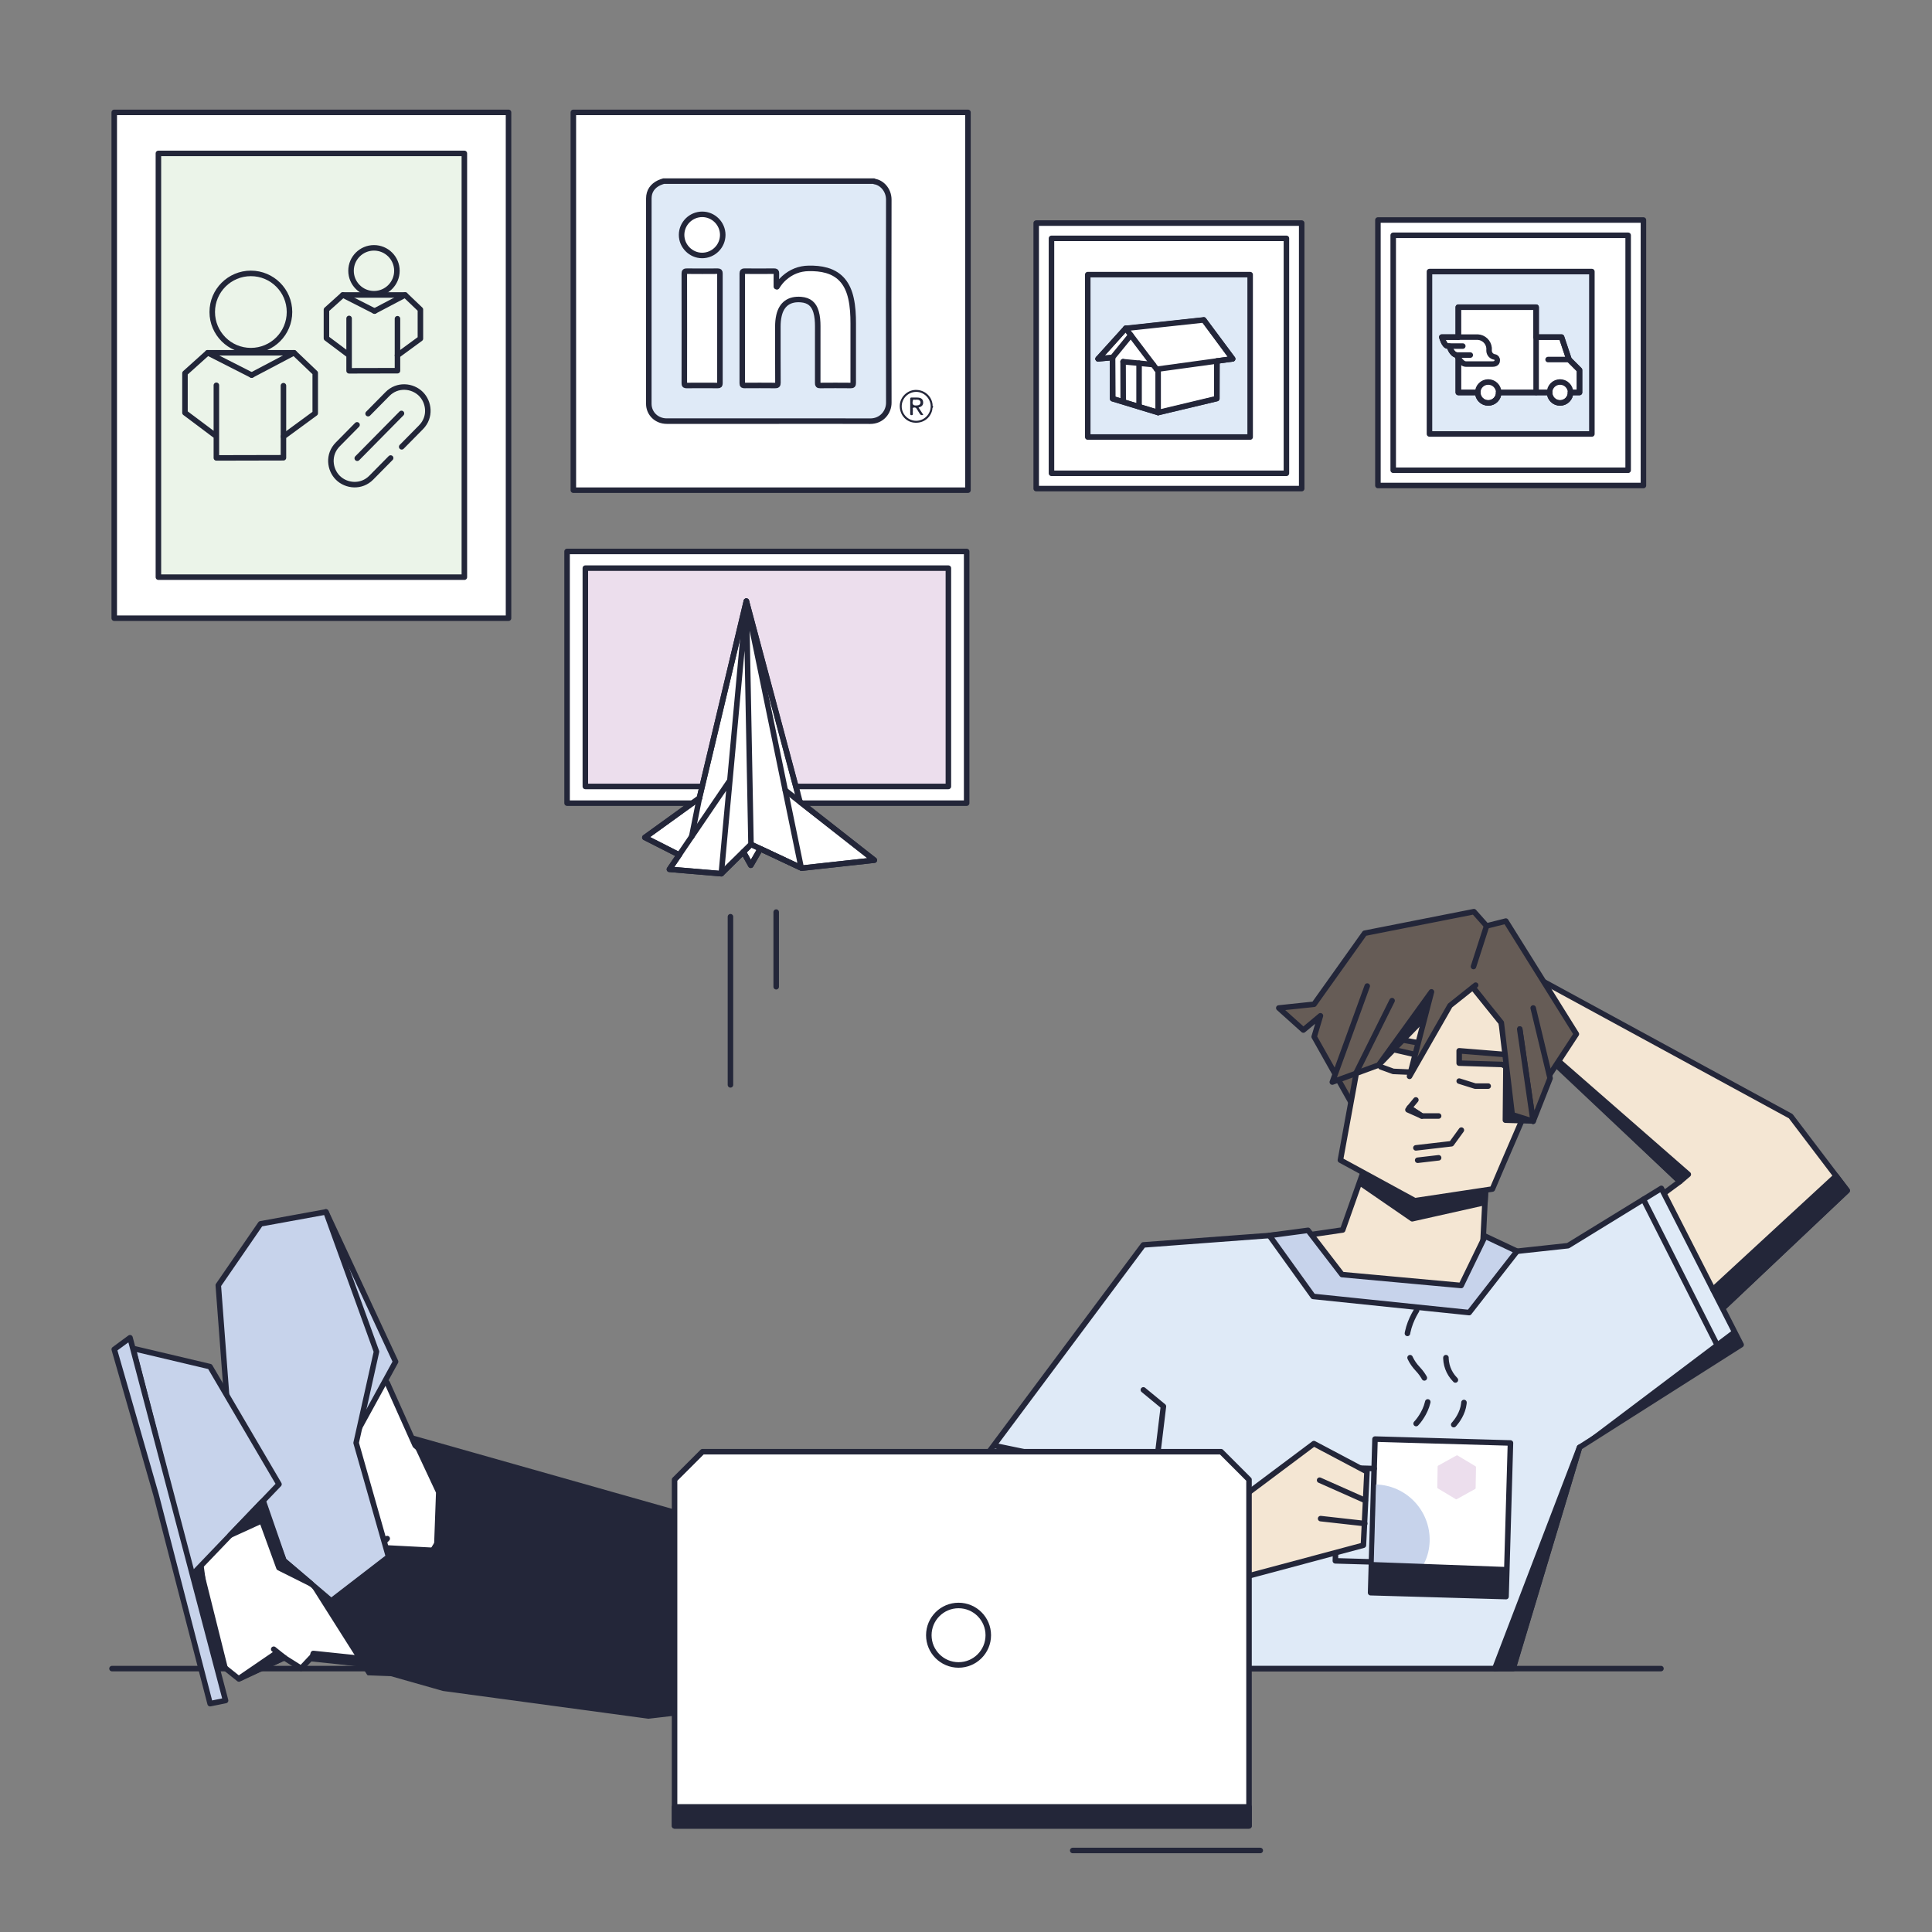 <?xml version="1.0" encoding="UTF-8"?><svg xmlns="http://www.w3.org/2000/svg" viewBox="0 0 700 700"><rect x="0" y="0" width="700" height="700" fill="#808080" stroke="none"/><line id="uuid-4a59959a-2781-411c-9b78-93603315eabc" x1="40.58" y1="604.564" x2="601.794" y2="604.559" fill="none" stroke="#232639" stroke-linecap="round" stroke-linejoin="round" stroke-width="2"/><rect id="uuid-78370fef-434f-40b5-bf30-f099ee33786a" x="499.249" y="79.716" width="96.196" height="96.196" fill="#fff" stroke="#232639" stroke-linecap="round" stroke-linejoin="round"/><rect id="uuid-6a445ed9-7f8b-4399-95ca-3b649b7b6fed" x="499.249" y="79.716" width="96.196" height="96.196" fill="none" stroke="#232639" stroke-linecap="round" stroke-linejoin="round" stroke-width="2"/><rect id="uuid-ca8f6815-be02-40f2-8eb1-b96cc2747e5d" x="517.927" y="98.393" width="58.841" height="58.841" fill="#dfeaf7" stroke="#232639" stroke-linecap="round" stroke-linejoin="round" stroke-width="2"/><rect id="uuid-36314508-3585-4703-83d3-1e55ae1cde7a" x="504.785" y="85.251" width="85.124" height="85.124" fill="none" stroke="#232639" stroke-linecap="round" stroke-linejoin="round" stroke-width="2"/><rect id="uuid-b01183c2-af15-4474-afc4-ce3834959fd2" x="375.433" y="80.826" width="96.196" height="96.196" fill="#fff" stroke="#232639" stroke-linecap="round" stroke-linejoin="round"/><rect id="uuid-963b3d26-e54d-435c-924e-4b8e8e66bebe" x="375.433" y="80.826" width="96.196" height="96.196" fill="none" stroke="#232639" stroke-linecap="round" stroke-linejoin="round" stroke-width="2"/><rect id="uuid-a4cdce28-3f5b-4635-96b7-ea4e77af686f" x="394.111" y="99.503" width="58.841" height="58.841" fill="#dfeaf7" stroke="#232639" stroke-linecap="round" stroke-linejoin="round" stroke-width="2"/><rect id="uuid-8572bfb4-c6e9-4eb2-a657-be6526fe533b" x="380.969" y="86.361" width="85.124" height="85.124" fill="none" stroke="#232639" stroke-linecap="round" stroke-linejoin="round" stroke-width="2"/><rect id="uuid-c2046cdc-9aa5-4ce6-9bf9-d31e078326a6" x="41.392" y="40.717" width="142.857" height="183.265" fill="#fff" stroke="#232639" stroke-linecap="round" stroke-linejoin="round"/><rect id="uuid-a667e39e-6394-4743-930a-0b3e52407164" x="41.392" y="40.717" width="142.857" height="183.265" fill="none" stroke="#232639" stroke-linecap="round" stroke-linejoin="round" stroke-width="2"/><rect id="uuid-54682655-faff-4faf-96e1-5a3bd0a0cd14" x="57.393" y="55.582" width="110.854" height="153.537" fill="#ebf4e9" stroke="#232639" stroke-linecap="round" stroke-linejoin="round" stroke-width="2"/><rect id="uuid-8dec9c2a-5f19-4236-9ee1-3578fccb0f09" x="207.734" y="40.718" width="142.981" height="136.884" fill="#fff" stroke="#232639" stroke-linecap="round" stroke-linejoin="round"/><rect id="uuid-f37a2c3c-a09d-45ba-90bb-86679d658f77" x="207.734" y="40.718" width="142.981" height="136.884" fill="none" stroke="#232639" stroke-linecap="round" stroke-linejoin="round" stroke-width="2"/><rect id="uuid-14e82bf5-40f1-4e34-ab11-488c19f502b5" x="205.461" y="199.799" width="144.776" height="91.199" fill="#fff" stroke="#232639" stroke-linecap="round" stroke-linejoin="round"/><rect id="uuid-c0e546ac-8591-4841-a12b-ada44db0d3e3" x="205.461" y="199.799" width="144.776" height="91.199" fill="none" stroke="#232639" stroke-linecap="round" stroke-linejoin="round" stroke-width="2"/><rect id="uuid-d67e1e07-5bee-488a-9a1b-f5a871c2c475" x="212.079" y="205.852" width="131.539" height="79.093" fill="#ecdeed" stroke="#232639" stroke-linecap="round" stroke-linejoin="round" stroke-width="2"/><path id="uuid-0e6911f2-2c04-4a46-915a-298037e93a51" d="M122.954,585.478l17.74-19.721-5.746-.522-33.359-9.01,3.578,13.391" fill="#232639" stroke="#232639" stroke-linecap="round" stroke-linejoin="round"/><path id="uuid-b6f7b570-4ca0-4707-ac2d-3ffa6d237021" d="M122.954,585.478l17.74-19.721-5.746-.522-33.359-9.01,3.578,13.391" fill="none" stroke="#232639" stroke-linecap="round" stroke-linejoin="round" stroke-width="2"/><path id="uuid-9bca3ee7-ce6d-49c5-9c88-dda79a5e935a" d="M178.342,549.109l-19.874-8.395-11.236,17.273,30.761,13.748,.349-22.626Z" fill="#f4e6d3" stroke="#232639" stroke-linecap="round" stroke-linejoin="round"/><path id="uuid-8b3b6049-7087-47fd-957d-5f3d7d10cfc7" d="M178.342,549.109l-19.874-8.395-11.236,17.273,30.761,13.748,.349-22.626Z" fill="none" stroke="#232639" stroke-linecap="round" stroke-linejoin="round" stroke-width="2"/><path id="uuid-81877b64-4ec6-4757-9dbb-0d8283a3960b" d="M182.283,564.243l2.743,13.66-3.674-1.882,.93-11.777Z" fill="#232639" stroke="#232639" stroke-linecap="round" stroke-linejoin="round"/><path id="uuid-5e52d6e7-d650-414d-9d05-1a3221f16f9c" d="M182.283,564.243l2.743,13.66-3.674-1.882,.93-11.777Z" fill="none" stroke="#232639" stroke-linecap="round" stroke-linejoin="round" stroke-width="2"/><line id="uuid-5c82df69-4037-48ec-8486-9931523ebe6b" x1="182.283" y1="564.243" x2="181.353" y2="576.015" fill="none" stroke="#232639" stroke-linecap="round" stroke-linejoin="round" stroke-width="2"/><path id="uuid-e100ac36-f91f-485d-9637-a64bbb39b63e" d="M169.989,540.332l-18.998,30.873-2.659,4.32-13.87-12.071-10.79,11.096-7.232-9.825-10.361,1.444-4.388-13.502-5.429-60.696,4.515-27.715,39.512,36.77,10.143,22.687,19.556,16.618Z" fill="#fff" stroke="#232639" stroke-linecap="round" stroke-linejoin="round" stroke-width="2"/><line id="uuid-1ae1e590-cbea-4868-a1e8-f4c432393985" x1="129.03" y1="569.041" x2="140.29" y2="557.457" fill="none" stroke="#232639" stroke-linecap="round" stroke-linejoin="round" stroke-width="2"/><path id="uuid-a0f50881-6bd9-4d7a-a908-554908e8ea16" d="M136.679,562.994l-2.797-4.077,.579,4.538,13.87,12.071,2.101-3.414-13.753-9.118Z" fill="#232639" stroke="#232639" stroke-linecap="round" stroke-linejoin="round"/><path id="uuid-6cc2e954-6e85-44b9-9295-41ca3c1c6a4a" d="M136.679,562.994l-2.797-4.077,.579,4.538,13.87,12.071,2.101-3.414-13.753-9.118Z" fill="none" stroke="#232639" stroke-linecap="round" stroke-linejoin="round" stroke-width="2"/><path id="uuid-71cc60f8-8daa-4e5c-860f-533bc8a322b2" d="M394.591,603.584l-8.035-15.889-237.584-67.257,9.496,20.275-.713,19.715-14.429,23.455,37.349,4.597,.681-12.466,77.084,39.597" fill="#232639" stroke="#232639" stroke-linecap="round" stroke-linejoin="round"/><path id="uuid-f6e93485-4de2-44f7-ac78-4b959c13915c" d="M134.46,563.454l-6.053,6.882-6.255-8.594-6.017,1.882-7.257-10.328-13.239-60.027,4.517-27.719" fill="none" stroke="#232639" stroke-linecap="round" stroke-linejoin="round" stroke-width="2"/><path id="uuid-ec434d4e-3391-419f-b9bc-a88ead990818" d="M118.091,439.1l25.236,54.266-13.926,25.416-11.31-79.682Z" fill="#c7d3eb" stroke="#232639" stroke-linecap="round" stroke-linejoin="round" stroke-width="2"/><path id="uuid-21476ff2-2250-48d7-ae64-b045172f8e42" d="M156.901,562.444l.853-2.018,11.705,3.813-1.202,2.995-11.356-4.79Z" fill="#232639" stroke="#232639" stroke-linecap="round" stroke-linejoin="round"/><path id="uuid-5053080e-8d79-4d6b-b26e-384ccafd3cc1" d="M156.901,562.444l.853-2.018,11.705,3.813-1.202,2.995-11.356-4.79Z" fill="none" stroke="#232639" stroke-linecap="round" stroke-linejoin="round" stroke-width="2"/><path id="uuid-e339082d-6bea-443d-af7d-adc11203126d" d="M151.558,574.466l-22.595-5.463-6.812,19.324,33.674,10.439-4.267-24.3Z" fill="#f4e6d3" stroke="#232639" stroke-linecap="round" stroke-linejoin="round"/><path id="uuid-a333c894-8267-4cbd-abb5-eac1767eebb0" d="M151.558,574.466l-22.595-5.463-6.812,19.324,33.674,10.439-4.267-24.3Z" fill="none" stroke="#232639" stroke-linecap="round" stroke-linejoin="round" stroke-width="2"/><path id="uuid-ea4bb390-4b57-4376-b256-27209e28f9b7" d="M140.693,565.758l-8.747,37.201-19.22-2.337-3.619,3.854-6.124-3.854-16.42,7.708-9.2-7.373-4.572-33.684-26.369-72.123,28.975,15.23,16.305,30.91,21.837,22.534,27.152,1.934Z" fill="#fff" stroke="#232639" stroke-linecap="round" stroke-linejoin="round" stroke-width="2"/><line id="uuid-52834997-e334-449a-9f65-d7daf4bb950b" x1="102.983" y1="600.621" x2="99.174" y2="597.543" fill="none" stroke="#232639" stroke-linecap="round" stroke-linejoin="round"/><line id="uuid-292b7d4b-1bb9-4060-a045-ac1671fc1329" x1="102.983" y1="600.621" x2="99.174" y2="597.543" fill="none" stroke="#232639" stroke-linecap="round" stroke-linejoin="round" stroke-width="2"/><path id="uuid-b7400f0d-0a9a-42ac-b6a4-dc816d180f22" d="M234.931,622.229l-74.32-10.051-18.896-5.36-8.301-.317-31.827-50.277,39.18,7.834-1.061-3.732,219.986,11.407,19.302,33.767-144.063,16.728Z" fill="#232639" stroke="#232639" stroke-linecap="round" stroke-linejoin="round"/><path id="uuid-5df1788d-28b4-4ae2-bb1d-8ac9601af747" d="M136.407,489.716l-7.375,33.067,11.735,41.277-20.746,15.973-17.164-14.591-20.774-60.044-2.992-39.719,15.316-22.26,23.685-4.317,18.315,50.616Z" fill="#c7d3eb" stroke="#232639" stroke-linecap="round" stroke-linejoin="round" stroke-width="2"/><path id="uuid-e0ad3d12-4345-4404-b0b4-e87d129cc1fe" d="M48.209,488.568l27.864,6.584,25.005,42.614-31.702,33.076-21.167-82.274Z" fill="#c7d3eb" stroke="#232639" stroke-linecap="round" stroke-linejoin="round" stroke-width="2"/><path id="uuid-73819e95-f396-484e-9752-60c5cda4360f" d="M47.106,484.684l-5.713,4.206,15.158,52.73,19.578,75.649,5.599-1.14-34.622-131.444Z" fill="#c7d3eb" stroke="#232639" stroke-linecap="round" stroke-linejoin="round" stroke-width="2"/><path id="uuid-33b29532-a777-4ca7-b7e9-000e6e754a0a" d="M72.792,567.277l9.293,37.198-4.418-2.614-7.607-31.419,2.731-3.164Z" fill="#232639" stroke="#232639" stroke-linecap="round" stroke-linejoin="round"/><path id="uuid-53e65d60-29b2-4c9d-9af0-8b4a64d8ed00" d="M112.969,600.984l.543-1.903,18.184,1.903,.25,1.973-18.977-1.973Z" fill="#232639" stroke="#232639" stroke-linecap="round" stroke-linejoin="round"/><path id="uuid-8c4650c1-c569-48c7-b76a-44679007f1ec" d="M112.969,600.984l.543-1.903,18.184,1.903,.25,1.973-18.977-1.973Z" fill="none" stroke="#232639" stroke-linecap="round" stroke-linejoin="round" stroke-width="2"/><path id="uuid-70e039da-7bcd-4be9-bb22-483ffdd0bcdd" d="M100.354,598.763l-13.606,9.301,16.234-7.446-2.627-1.855Z" fill="#232639" stroke="#232639" stroke-linecap="round" stroke-linejoin="round" stroke-width="2"/><path id="uuid-e28b3059-54c6-4444-8daa-cdeba67694d7" d="M486.481,445.638l-21.919,3.215,14.784,19.679,53.084,8.802,26.07-21.015-21.231-5.326,2.224-45.36-37.39-4.154-15.622,44.159Z" fill="#f4e6d3" stroke="#232639" stroke-linecap="round" stroke-linejoin="round" stroke-width="2"/><path id="uuid-22425f66-0579-46f0-b3fa-ad770001252e" d="M492.859,428.638l18.813,12.942,26.348-5.901,.22-4.496-44.182-6.266-1.2,3.722Z" fill="#232639" stroke="#232639" stroke-linecap="round" stroke-linejoin="round" stroke-width="2"/><line id="uuid-d5852452-fa6e-434f-b910-ff9a796678c0" x1="564.78" y1="530.814" x2="574.312" y2="477.338" fill="none" stroke="#232639" stroke-linecap="round" stroke-linejoin="round" stroke-width="2"/><path id="uuid-9487eb7d-f91a-465a-9200-c98af1269282" d="M458.31,449.709l17.466,20.012-14.866-20.706-2.6,.694Z" fill="#232639" stroke="#232639" stroke-linecap="round" stroke-linejoin="round"/><path id="uuid-2307fb47-7ed8-46c5-8aa6-d7cf3735f88c" d="M458.31,449.709l17.466,20.012-14.866-20.706-2.6,.694Z" fill="none" stroke="#232639" stroke-linecap="round" stroke-linejoin="round" stroke-width="2"/><path id="uuid-e3bcd478-3fba-4dd9-b36a-e5de844bb3c2" d="M572.291,523.051l96.985-91.682-20.472-26.964-92.304-50.248,7.888,32.216,44.257,41.716-45.308,33.499,8.954,61.463Z" fill="#f4e6d3" stroke="#232639" stroke-linecap="round" stroke-linejoin="round" stroke-width="2"/><path id="uuid-b571ca2a-7606-44f2-905f-3ca2b0b83df9" d="M564.298,385.898l44.346,42.192,3.056-2.598-47.028-41.07" fill="#232639" stroke="#232639" stroke-linecap="round" stroke-linejoin="round" stroke-width="2"/><path id="uuid-c470088e-0161-455e-a71c-7d33b71224e1" d="M630.843,487.217l-28.908-56.653-33.819,20.777-18.468,2.003-22.921,17.083-40.365-7.442-12.371-16.397-59.728,4.464-60.037,80.475,56.282,9.895,8.361-9.895-10.918,73.03h140.226l24.113-80.148,58.553-37.191Z" fill="#dfeaf7" stroke="#232639" stroke-linecap="round" stroke-linejoin="round" stroke-width="2"/><line id="uuid-c36e4f4f-38ba-4e58-a9d6-93f03d1608c6" x1="415.713" y1="535.261" x2="360.365" y2="523.794" fill="none" stroke="#232639" stroke-linecap="round" stroke-linejoin="round" stroke-width="2"/><rect id="uuid-df0d86e3-97dc-444e-bb25-ef84084c5b67" x="494.092" y="525.39" width="55.677" height="49.099" transform="translate(-42.757 1055.878) rotate(-88.356)" fill="#fff" stroke="#232639" stroke-linecap="round" stroke-linejoin="round"/><rect id="uuid-53a2c61c-ca5d-4f8b-aca9-4bdbce303696" x="494.092" y="525.39" width="55.677" height="49.099" transform="translate(-42.757 1055.878) rotate(-88.356)" fill="none" stroke="#232639" stroke-linecap="round" stroke-linejoin="round" stroke-width="2"/><path id="uuid-4c7c2400-11f1-41c9-9cc2-2891a8aa20f2" d="M497.88,532.087l-13.088-.376-.97,33.81,12.542,.36" fill="none" stroke="#232639" stroke-linecap="round" stroke-linejoin="round" stroke-width="2"/><path id="uuid-94b74c2a-73f4-46ab-9d25-0f51d5a7a67b" d="M527.743,527.327l-6.692,3.711c-.101,.055-.164,.161-.165,.275l-.132,7.651c-.002,.115,.057,.221,.156,.28l6.56,3.939c.098,.06,.221,.062,.321,.006l6.692-3.711c.1-.055,.163-.16,.165-.274l.132-7.651c.002-.115-.057-.222-.156-.281l-6.56-3.939c-.098-.06-.221-.062-.321-.006" fill="#ecdeed"/><path id="uuid-2f25248d-99d0-4e18-8e7a-7c779d857747" d="M497.435,576.815c11.049,.317,20.233-7.331,20.55-18.379,.321-11.048-8.375-20.264-19.423-20.585h-.01" fill="#c7d3eb"/><path id="uuid-99f7b2da-5a11-457d-957e-0246ea7b230f" d="M496.897,566.441l49.21,1.815-.297,10.362-49.21-1.815,.297-10.362Z" fill="#232639" stroke="#232639" stroke-linecap="round" stroke-linejoin="round"/><path id="uuid-b2615381-033e-441a-a30e-b2e509d3bbe9" d="M513.087,515.786s9.838-9.996,.569-19.814c-9.357-9.907,.652-22.722,.652-22.722" fill="none" stroke="#232639" stroke-dasharray="0 0 9 9" stroke-linecap="round" stroke-linejoin="round" stroke-width="2"/><path id="uuid-c44bf60f-f099-4e51-bdee-7779e415788d" d="M526.711,516.176s8.115-8.245,.47-16.342c-2.304-2.347-3.496-5.566-3.276-8.847" fill="none" stroke="#232639" stroke-dasharray="0 0 9 9" stroke-linecap="round" stroke-linejoin="round" stroke-width="2"/><path id="uuid-5f1c7e72-3ba0-45de-808f-f8cafcdca65d" d="M338.654,578.121l-5.398-24.725,23.207-21.684,46.246,8.339-.757,.633,46.05,3.368,28.043-21.003,19.228,10.182-1.279,26.63-41.477,11.096-113.862,7.164Z" fill="#f4e6d3" stroke="#232639" stroke-linecap="round" stroke-linejoin="round" stroke-width="2"/><line id="uuid-30cd6803-d1f7-41ac-b256-7f2821a8b0e4" x1="478.12" y1="536.299" x2="494.677" y2="543.656" fill="none" stroke="#232639" stroke-linecap="round" stroke-linejoin="round"/><line id="uuid-1c8c1dee-d2cd-4e56-a8cd-29b49c128675" x1="478.12" y1="536.299" x2="494.677" y2="543.656" fill="none" stroke="#232639" stroke-linecap="round" stroke-linejoin="round" stroke-width="2"/><line id="uuid-081956ce-7c0f-4cea-868a-f96afec37557" x1="478.485" y1="550.223" x2="494.477" y2="552.012" fill="none" stroke="#232639" stroke-linecap="round" stroke-linejoin="round"/><line id="uuid-c4301565-b237-46c6-ab28-59c93e321be5" x1="478.485" y1="550.223" x2="494.477" y2="552.012" fill="none" stroke="#232639" stroke-linecap="round" stroke-linejoin="round" stroke-width="2"/><path id="uuid-77830d93-6a72-4321-8ad7-d78b29db91f3" d="M544.68,415.039l26.465-40.38-25.552-40.93-6.969,1.757-4.598-5.173-39.589,7.814-18.333,25.737-12.77,1.349,8.895,7.991,6.188-5.162-2.265,7.595,14.932,26.551,53.597,12.851Z" fill="#665c56" stroke="#232639" stroke-linecap="round" stroke-linejoin="round" stroke-width="2"/><path id="uuid-ff5e38db-cc66-419a-8791-a9fb52eacf4a" d="M533.712,357.842l10.225,12.697,7.961,34.252-7.198,16.682-3.98,9.335-28.083,4.234-26.988-14.708,9.971-54.536,38.092-7.956Z" fill="#f4e6d3" stroke="#232639" stroke-linecap="round" stroke-linejoin="round" stroke-width="2"/><path id="uuid-03fd1a84-7c63-4025-8981-c096cdf8051e" d="M512.992,398.524l-2.367,2.856,4.513,2.963h6.106" fill="none" stroke="#232639" stroke-linecap="round" stroke-linejoin="round" stroke-width="2"/><path id="uuid-e9c03262-228f-425e-9de7-2b8881f12901" d="M513.007,415.895l12.886-1.499,3.587-4.937" fill="none" stroke="#232639" stroke-linecap="round" stroke-linejoin="round" stroke-width="2"/><path id="uuid-eec17801-cecd-4680-8463-ca4365c9dfc2" d="M510.626,401.381l-.504,.721,5.018,2.242-4.514-2.963Z" fill="#232639" stroke="#232639" stroke-linecap="round" stroke-linejoin="round" stroke-width="2"/><line id="uuid-9172bd87-6597-4409-9bba-b8b1b50885b9" x1="513.646" y1="420.377" x2="521.243" y2="419.495" fill="none" stroke="#232639" stroke-linecap="round" stroke-linejoin="round" stroke-width="2"/><path id="uuid-ccde47f8-53fe-4b4f-bb1c-4fa583ec8155" d="M545.634,384.804l-.198,21.048,9.73,.283-1.189-4.624-8.343-16.708Z" fill="#232639" stroke="#232639" stroke-linecap="round" stroke-linejoin="round" stroke-width="2"/><path id="uuid-712190a3-e077-4a9a-bd7a-4b948337de21" d="M555.506,365.213l6.118,25.453-6.147,15.592-4.854-33.41" fill="#665c56" stroke="#232639" stroke-linecap="round" stroke-linejoin="round" stroke-width="2"/><path id="uuid-6857cc3b-e6f5-4dbb-b08c-fb848f8d6cd8" d="M538.083,447.885l-8.678,17.872-43.164-3.951-12.322-16.036-14,1.868,15.856,22.081,56.527,5.856,17.346-22.233-11.566-5.457Z" fill="#c7d3eb" stroke="#232639" stroke-linecap="round" stroke-linejoin="round" stroke-width="2"/><line id="uuid-b7dbb9cd-f6e6-4d7e-8107-57ea04655d9e" x1="533.875" y1="350.194" x2="538.624" y2="335.486" fill="none" stroke="#232639" stroke-linecap="round" stroke-linejoin="round" stroke-width="2"/><line id="uuid-50ee0b47-3cad-4ebb-ae30-6c250b5c73bd" x1="624.019" y1="490.989" x2="595.446" y2="434.552" fill="none" stroke="#232639" stroke-linecap="round" stroke-linejoin="round" stroke-width="2"/><path id="uuid-60b13282-e9d5-4818-a2f9-e8540a90b0f2" d="M541.6,604.557l30.691-80.148-23.784,79.273-6.907,.875Z" fill="#232639" stroke="#232639" stroke-linecap="round" stroke-linejoin="round"/><path id="uuid-48e756ee-34cc-48ff-be38-b3ec766c30b0" d="M541.6,604.557l30.691-80.148-23.784,79.273-6.907,.875Z" fill="none" stroke="#232639" stroke-linecap="round" stroke-linejoin="round" stroke-width="2"/><path id="uuid-1d5e1f02-4df2-475a-b0d6-c67c2d9a46d6" d="M414.265,503.583l7.261,5.984-2.657,21.96" fill="none" stroke="#232639" stroke-linecap="round" stroke-linejoin="round" stroke-width="2"/><line id="uuid-614a3caf-d2ef-422f-8a8e-149dfb398102" x1="388.669" y1="670.466" x2="456.612" y2="670.465" fill="none" stroke="#232639" stroke-linecap="round" stroke-linejoin="round" stroke-width="2"/><path id="uuid-9cc72d5c-ab8e-47d4-8796-65bc01055b41" d="M442.415,525.972H254.534l-10.127,10.126v125.454h208.134v-125.454l-10.126-10.126Z" fill="#fff" stroke="#232639" stroke-linecap="round" stroke-linejoin="round" stroke-width="2"/><path id="uuid-9ad868bb-c236-4700-a04e-d0e8299dd1e4" d="M358.074,592.47c0-5.95-4.823-10.773-10.773-10.773s-10.773,4.823-10.773,10.773c0,5.95,4.823,10.773,10.773,10.773s10.773-4.823,10.773-10.773h0Z" fill="none" stroke="#232639" stroke-linecap="round" stroke-linejoin="round" stroke-width="2"/><rect id="uuid-090b5f4d-4061-4859-9d6e-69f9be3b889d" x="244.407" y="654.678" width="208.134" height="6.875" fill="#232639" stroke="#232639" stroke-linecap="round" stroke-linejoin="round" stroke-width="2"/><path id="uuid-c20237aa-936e-47e3-a384-113948777d12" d="M628.272,482.178l-55.983,42.233,58.55-37.195-2.568-5.038Z" fill="#232639" stroke="#232639" stroke-linecap="round" stroke-linejoin="round"/><path id="uuid-16386577-d1cc-4ee5-a9bc-1a253c859fec" d="M620.629,467.208l44.612-41.142,4.027,5.303-44.3,41.882-4.339-6.043Z" fill="#232639" stroke="#232639" stroke-linecap="round" stroke-linejoin="round" stroke-width="2"/><path id="uuid-8369fe1c-a074-4ed1-893e-c58576a10b90" d="M83.385,556.224l11.479-5.251,6.213,17.05,11.665,5.827-9.885-8.404-7.991-21.194-11.48,11.972Z" fill="#232639" stroke="#232639" stroke-linecap="round" stroke-linejoin="round" stroke-width="2"/><line id="uuid-2409eab4-abd7-45ce-b20f-1b69b7e48b04" x1="264.658" y1="332.148" x2="264.659" y2="393.064" fill="none" stroke="#232639" stroke-linecap="round" stroke-linejoin="round" stroke-width="2"/><line id="uuid-3f2e3e16-29b2-4c72-ba04-523679d0da20" x1="281.229" y1="330.473" x2="281.229" y2="357.513" fill="none" stroke="#232639" stroke-linecap="round" stroke-linejoin="round" stroke-width="2"/><path id="uuid-8e1f56d0-ed3d-4f50-ae76-162c3ba50869" d="M289.863,290.555c-.15-.119-18.243-68.235-18.243-68.235-.036-.133-1.206-4.528-1.206-4.528l-17.014,71.375-19.756,14.263,12.452,6.32-3.558,5.215,18.796,1.589,8.006-7.897,2.697,4.842,3.462-5.992,14.992,7.042,26.298-2.899-26.924-21.094Z" fill="#fff"/><path id="uuid-8604f11b-8b8c-4e53-a5c1-4793630b1a39" d="M289.863,290.555c-.15-.119-18.243-68.235-18.243-68.235-.036-.133-1.206-4.528-1.206-4.528l-17.014,71.375-19.756,14.263,12.452,6.32-3.558,5.215,18.796,1.589,8.006-7.897,2.697,4.842,3.462-5.992,14.992,7.042,26.298-2.899-26.924-21.094Z" fill="none" stroke="#232639" stroke-linecap="round" stroke-linejoin="round" stroke-width="2"/><path id="uuid-f238d2da-231e-45b5-a0a0-1df039bbe5cc" d="M270.424,217.792l1.673,88.141,3.396,1.579-3.462,5.992-2.697-4.842,2.763-2.73,18.366,8.621,26.321-2.899-32.248-25.313,5.327,4.219-19.45-72.76-9.078,98.758-18.796-1.589,21.916-32.225" fill="none" stroke="#232639" stroke-linecap="round" stroke-linejoin="round" stroke-width="2"/><path id="uuid-6e9d94ba-ed31-4248-a532-1f8d2208db9e" d="M246.095,309.755l-12.452-6.32,19.755-14.263" fill="none" stroke="#232639" stroke-linecap="round" stroke-linejoin="round" stroke-width="2"/><path id="uuid-5e933d0a-f08c-489b-8e4b-47393e591895" d="M253.398,289.172l17.014-71.375,19.893,96.676-18.189-8.544-10.786,10.634" fill="none" stroke="#232639" stroke-linecap="round" stroke-linejoin="round" stroke-width="2"/><line id="uuid-1f13c87d-2eed-4488-af03-b372f9b64e58" x1="253.397" y1="289.172" x2="250.611" y2="303.099" fill="none" stroke="#232639" stroke-linecap="round" stroke-linejoin="round" stroke-width="2"/><path id="uuid-4e69a82d-8864-453b-84f8-334c40d7d19b" d="M436.148,115.912c-.028-.019-28.278,3.043-28.294,3.053s-9.98,11.049-9.98,11.049l5.205-.479,.052,14.926,16.486,5.009c.049,.015,20.913-4.989,21.261-5.072l.032-13.593,5.709-.793s-10.441-14.081-10.471-14.101" fill="#fff"/><path id="uuid-aa16e851-4499-4465-a337-1565a93f2458" d="M436.148,115.912c-.028-.019-28.278,3.043-28.294,3.053s-9.98,11.049-9.98,11.049l5.205-.479,.052,14.926,16.486,5.009c.049,.015,20.913-4.989,21.261-5.072l.032-13.593,5.709-.793s-10.441-14.081-10.471-14.101Z" fill="none" stroke="#232639" stroke-linecap="round" stroke-linejoin="round" stroke-width="2"/><path id="uuid-df3ee869-f12c-4904-9c62-902cea9fdfed" d="M403.077,129.537l.052,14.925,16.486,5.01,21.261-5.072,.032-13.592" fill="none" stroke="#232639" stroke-linecap="round" stroke-linejoin="round" stroke-width="2"/><line id="uuid-a1311e36-f29a-401d-8875-06825342dec2" x1="419.615" y1="149.471" x2="419.615" y2="133.713" fill="none" stroke="#232639" stroke-linecap="round" stroke-linejoin="round" stroke-width="2"/><line id="uuid-2efbd6ae-6ced-44bc-a91d-dc661cb47113" x1="446.485" y1="130.032" x2="419.081" y2="133.786" fill="none" stroke="#232639" stroke-linecap="round" stroke-linejoin="round" stroke-width="2"/><line id="uuid-62a71a95-418b-409b-a172-7ce0ba0e8d2d" x1="407.851" y1="118.965" x2="419.08" y2="133.785" fill="none" stroke="#232639" stroke-linecap="round" stroke-linejoin="round" stroke-width="2"/><line id="uuid-fc6e8c93-9aec-4dc4-b537-333a736e3859" x1="397.871" y1="130.014" x2="407.852" y2="118.966" fill="none" stroke="#232639" stroke-linecap="round" stroke-linejoin="round" stroke-width="2"/><line id="uuid-02179277-ea03-4e90-9d37-62b2adbfce24" x1="436.146" y1="115.912" x2="407.852" y2="118.965" fill="none" stroke="#232639" stroke-linecap="round" stroke-linejoin="round" stroke-width="2"/><line id="uuid-c13ffb24-1298-4004-8ed6-41057a202265" x1="446.617" y1="130.015" x2="436.348" y2="116.165" fill="none" stroke="#232639" stroke-linecap="round" stroke-linejoin="round" stroke-width="2"/><line id="uuid-c782345f-4ff7-4ba2-9362-35d6ce75efd9" x1="403.076" y1="129.537" x2="397.871" y2="130.014" fill="none" stroke="#232639" stroke-linecap="round" stroke-linejoin="round" stroke-width="2"/><line id="uuid-9e89f1cc-94fd-4a6a-8372-74011a37a2cd" x1="409.707" y1="121.414" x2="403.077" y2="129.537" fill="none" stroke="#232639" stroke-linecap="round" stroke-linejoin="round" stroke-width="2"/><line id="uuid-8813ffb9-7ce9-48ce-a1af-9dba0a8c4a7b" x1="417.793" y1="132.087" x2="406.916" y2="131.047" fill="none" stroke="#232639" stroke-linecap="round" stroke-linejoin="round" stroke-width="2"/><line id="uuid-50037bc2-b96b-440d-80de-3c1092b50e8f" x1="406.96" y1="145.474" x2="406.916" y2="131.047" fill="none" stroke="#232639" stroke-linecap="round" stroke-linejoin="round" stroke-width="2"/><line id="uuid-9decd157-0426-4582-9da2-0cacff687fa3" x1="412.706" y1="147.372" x2="412.711" y2="131.601" fill="none" stroke="#232639" stroke-linecap="round" stroke-linejoin="round" stroke-width="2"/><path id="uuid-bffae597-f900-4853-aedd-b3249f0c29ca" d="M568.494,130.273l-2.712-8.134h-9.214v-10.845h-28.201v10.846h-5.961s.878,3.257,2.17,3.253h.542s.771,3.023,2.712,3.252c.144,.381,.325,.746,.542,1.09v12.466h7.05v.013c.037,2.096,1.767,3.765,3.862,3.727,2.049-.036,3.699-1.692,3.727-3.741h18.429v.013c.038,2.096,1.767,3.764,3.863,3.727,2.049-.037,3.698-1.693,3.727-3.742h3.254v-8.134l-3.79-3.792Z" fill="#fff"/><path id="uuid-16077e0c-9470-4546-acb9-61043a16216b" d="M527.826,128.647c-1.94-.232-2.712-3.253-2.712-3.253h-.543c-1.288,0-2.169-3.253-2.169-3.253h5.965v-10.845h28.196v10.845h9.214l2.712,8.134,3.796,3.795v8.134h-3.253v-.013c.007,2.096-1.686,3.802-3.782,3.809-2.096,.007-3.802-1.686-3.809-3.783v-.013h-18.427v-.013c.007,2.096-1.686,3.802-3.782,3.809-2.096,.007-3.802-1.686-3.809-3.783v-.013h-7.049v-12.474c-.217-.343-.398-.706-.543-1.085" fill="none" stroke="#232639" stroke-linecap="round" stroke-linejoin="round" stroke-width="2"/><path id="uuid-32f2ceb4-d170-4c88-ad40-0e432d925e14" d="M569.032,142.189c.007,2.096-1.686,3.801-3.782,3.808s-3.801-1.686-3.808-3.783c-.007-2.096,1.686-3.801,3.781-3.808,2.096-.008,3.802,1.685,3.809,3.781h0Z" fill="none" stroke="#232639" stroke-linecap="round" stroke-linejoin="round" stroke-width="2"/><path id="uuid-7ac726e9-1d28-43bd-b51e-c90811df6f18" d="M543.01,142.189c.007,2.096-1.686,3.801-3.782,3.808s-3.801-1.686-3.808-3.782c-.007-2.096,1.686-3.801,3.782-3.808s3.801,1.686,3.808,3.782h0Z" fill="none" stroke="#232639" stroke-linecap="round" stroke-linejoin="round" stroke-width="2"/><path id="uuid-d756cf69-3c08-4bef-9876-aa429a174731" d="M569.037,142.203h3.253v-8.134l-3.796-3.796-2.712-8.134h-9.214" fill="none" stroke="#232639" stroke-linecap="round" stroke-linejoin="round" stroke-width="2"/><line id="uuid-605ed507-1e75-4c21-b453-cfbab6ef1100" x1="560.903" y1="130.273" x2="568.495" y2="130.273" fill="none" stroke="#232639" stroke-linecap="round" stroke-linejoin="round" stroke-width="2"/><line id="uuid-3e482681-8152-40d8-8907-b4ca2b122191" x1="556.566" y1="142.202" x2="561.446" y2="142.202" fill="none" stroke="#232639" stroke-linecap="round" stroke-linejoin="round" stroke-width="2"/><path id="uuid-a38afe62-2b51-4296-8854-76b32ff99eb8" d="M529.996,125.393h-5.422c-1.288,0-2.17-3.253-2.17-3.253h13.014c2.149,.115,3.893,1.781,4.105,3.923v1.072c.051,1.119,.891,2.043,2,2.2,.589,.095,1.004,.63,.951,1.225,.051,1.31-1.387,1.34-1.638,1.34h-9.76c-1.783-.025-3.253-3.253-3.253-3.253m4.88,0h-4.877c-1.94-.232-2.712-3.253-2.712-3.253" fill="none" stroke="#232639" stroke-linecap="round" stroke-linejoin="round" stroke-width="2"/><path id="uuid-e876600f-60bc-4ea6-83ea-1dfc02294c9e" d="M535.418,142.202h-7.049v-12.472" fill="none" stroke="#232639" stroke-linecap="round" stroke-linejoin="round" stroke-width="2"/><path id="uuid-c18f5c16-5d2e-4a44-a18e-1016a0a991f7" d="M528.369,122.14v-10.846h28.196v30.91h-13.556" fill="none" stroke="#232639" stroke-linecap="round" stroke-linejoin="round" stroke-width="2"/><path id="uuid-275cc25f-10b4-4884-92c2-dd304f630ee5" d="M528.687,380.725l16.428,1.327,5.392,7.11-6.259-3.483-15.56-.48v-4.473Z" fill="#665c56" stroke="#232639" stroke-linecap="round" stroke-linejoin="round" stroke-width="2"/><path id="uuid-11c11839-06be-42e7-ac1f-68f831fd797b" d="M515.117,378.066l-14.983-2.736-6.449,6.497,8.241-2.218,11.668,2.663,1.524-4.206Z" fill="#665c56" stroke="#232639" stroke-linecap="round" stroke-linejoin="round" stroke-width="2"/><path id="uuid-eb983023-9358-41cc-b06c-ce70ad3195bf" d="M510.989,388.457l-6.174-.268-4.543-1.647" fill="none" stroke="#232639" stroke-linecap="round" stroke-linejoin="round" stroke-width="2"/><path id="uuid-7fdbb1fd-1f12-431b-907d-39dbf64a01ce" d="M528.697,391.702l5.773,1.812h4.731" fill="none" stroke="#232639" stroke-linecap="round" stroke-linejoin="round" stroke-width="2"/><path id="uuid-359d660d-9e2b-4601-916a-c999df0cea00" d="M499.511,385.882l19.135-26.514,3.449,3.189-22.584,23.325Z" fill="#232639" stroke="#232639" stroke-linecap="round" stroke-linejoin="round" stroke-width="2"/><path id="uuid-ce66051f-925b-4c3a-8d45-33d28bcb6498" d="M534.657,356.941l-9.277,7.383-14.687,25.659,7.954-30.613-19.135,26.513-16.786,6.171,12.65-34.787" fill="#665c56" stroke="#232639" stroke-linecap="round" stroke-linejoin="round" stroke-width="2"/><line id="uuid-99e189e3-b4dc-48dc-ac78-df10162d5988" x1="491.483" y1="388.437" x2="504.378" y2="362.556" fill="none" stroke="#232639" stroke-linecap="round" stroke-linejoin="round" stroke-width="2"/><path id="uuid-6e139213-058a-49a9-9442-45efeb722cde" d="M550.625,372.848l4.854,33.41-7.572-2.365-3.963-33.356-10.225-12.696" fill="#665c56" stroke="#232639" stroke-linecap="round" stroke-linejoin="round" stroke-width="2"/><g><path d="M240.456,65.616h76.154c.056,.049,.106,.136,.168,.144,2.689,.356,5.257,3.016,5.248,6.623-.058,24.503-.06,49.007,.005,73.51,.009,3.4-2.568,6.729-6.762,6.707-11.013-.058-22.025-.02-33.039-.02-13.556,0-27.113,.002-40.669,0-3.641-.001-6.485-2.732-6.486-6.275-.009-24.801-.014-49.602,.008-74.402,.002-2.656,1.356-4.549,3.742-5.688,.521-.249,1.086-.402,1.631-.599m41.037,38.3l-.201-.079c0-1.588-.026-3.177,.013-4.764,.016-.63-.163-.828-.814-.822-3.571,.031-7.143,.028-10.714,.003-.614-.005-.838,.132-.837,.798,.019,13.278,.02,26.556-.002,39.835,0,.688,.252,.78,.843,.777,3.68-.022,7.36-.034,11.039,.007,.783,.008,1.044-.138,1.039-.999-.043-6.788-.021-13.576-.026-20.364-.001-1.329,.107-2.649,.399-3.943,.944-4.18,3.73-6.185,8.032-5.815,2.883,.248,4.602,1.665,5.406,4.44,.494,1.706,.604,3.46,.609,5.216,.021,6.868,.018,13.738-.007,20.607-.002,.661,.146,.864,.837,.857,3.706-.036,7.413-.035,11.12,0,.697,.007,.906-.15,.904-.883-.022-7.193,.009-14.386,.004-21.579-.002-3.056-.144-6.105-.813-9.103-1.108-4.962-3.679-8.658-8.8-10.137-2.125-.613-4.304-.759-6.504-.728-3.418,.047-6.38,1.242-8.926,3.504-1.033,.917-1.874,1.998-2.601,3.176m-33.541,15.101c0,6.626,.008,13.251-.014,19.876-.002,.603,.151,.777,.765,.773,3.787-.029,7.575-.027,11.362-.001,.592,.003,.782-.136,.78-.758-.018-13.277-.017-26.555-.001-39.832,0-.624-.157-.83-.811-.824-3.733,.031-7.467,.035-11.2-.003-.714-.007-.902,.173-.899,.894,.03,6.625,.018,13.25,.018,19.875m13.91-33.912c.003-4.077-3.342-7.44-7.409-7.452-4.119-.012-7.497,3.342-7.502,7.448-.005,4.06,3.359,7.443,7.418,7.457,4.117,.014,7.491-3.341,7.493-7.453" fill="#dfeaf7" stroke="#232639" stroke-linecap="round" stroke-linejoin="round" stroke-width="2"/><path d="M338.045,147.577c-.31,.256-.201,.642-.275,.962-.713,3.087-3.522,4.999-6.753,4.567-3.033-.405-5.183-3.132-5.004-6.347,.161-2.911,2.688-5.379,5.615-5.484,3.212-.115,5.887,2.132,6.254,5.247,.022,.194-.113,.444,.163,.568v.487Zm-6.073,4.891c2.857-.02,5.221-2.379,5.233-5.223,.012-2.859-2.429-5.292-5.282-5.262-2.9,.03-5.243,2.414-5.218,5.309,.024,2.839,2.422,5.196,5.267,5.176" fill="#232639"/><path d="M332.802,147.652c.317,.481,.597,.904,.875,1.33,.277,.424,.55,.851,.853,1.32-.618,.245-1.005,.108-1.306-.432-.313-.564-.726-1.075-1.021-1.647-.275-.535-.694-.666-1.201-.542-.518,.127-.218,.584-.251,.885-.05,.453-.028,.916-.009,1.374,.014,.338-.092,.496-.455,.48-.312-.014-.504-.072-.502-.451,.013-1.834,.011-3.669,.003-5.503-.002-.378,.201-.44,.512-.436,.755,.011,1.514-.03,2.266,.018,1.208,.076,1.827,.618,1.903,1.584,.085,1.075-.37,1.653-1.668,2.019m-1.019-2.833c-.282,.178-.864-.344-1.031,.291-.377,1.43,.086,1.939,1.552,1.778,.213-.024,.432-.064,.629-.146,.627-.262,.796-1.17,.302-1.623-.397-.364-.902-.303-1.452-.301" fill="#232639"/></g><line x1="145.463" y1="149.795" x2="129.444" y2="166.029" fill="none" stroke="#222639" stroke-linecap="round" stroke-linejoin="round" stroke-width="2"/><path d="M129.363,153.934l-7.008,7.102c-3.614,3.662-2.964,9.091,.079,12.095,3.044,3.003,8.481,3.582,12.095-.08l7.009-7.102" fill="none" stroke="#222639" stroke-linecap="round" stroke-linejoin="round" stroke-width="2"/><path d="M145.543,161.89l7.008-7.102c3.615-3.662,2.964-9.091-.08-12.094-3.044-3.004-8.48-3.583-12.095,.079l-7.008,7.102" fill="none" stroke="#222639" stroke-linecap="round" stroke-linejoin="round" stroke-width="2"/><polygon points="114.215 149.728 114.215 135.141 106.536 127.813 90.895 127.813 75.253 127.813 67.021 135.222 67.021 149.553 78.397 158.085 78.397 139.6 78.397 165.906 102.698 165.851 102.698 158.174 114.215 149.728" fill="#ebf4e9" stroke="#222639" stroke-miterlimit="10"/><polygon points="114.215 149.728 114.215 135.141 106.536 127.813 90.895 127.813 75.253 127.813 67.021 135.222 67.021 149.553 78.397 158.085 78.397 139.6 78.397 165.906 102.698 165.851 102.698 158.174 114.215 149.728" fill="none" stroke="#222639" stroke-linecap="round" stroke-linejoin="round" stroke-width="2"/><path d="M104.89,113.051c0-7.729-6.266-13.994-13.995-13.994s-13.996,6.265-13.996,13.994,6.266,13.995,13.996,13.995,13.995-6.266,13.995-13.995" fill="#ebf4e9" stroke="#222639" stroke-miterlimit="10"/><path d="M104.89,113.051c0-7.729-6.266-13.994-13.995-13.994s-13.996,6.265-13.996,13.994,6.266,13.995,13.996,13.995,13.995-6.266,13.995-13.995Z" fill="none" stroke="#222639" stroke-linecap="round" stroke-linejoin="round" stroke-width="2"/><line x1="75.253" y1="127.813" x2="91.182" y2="135.909" fill="#e5f4f8" stroke="#222639" stroke-miterlimit="10"/><line x1="75.253" y1="127.813" x2="91.182" y2="135.909" fill="none" stroke="#222639" stroke-linecap="round" stroke-linejoin="round" stroke-width="2"/><line x1="106.536" y1="127.813" x2="91.181" y2="135.909" fill="#e5f4f8" stroke="#222639" stroke-miterlimit="10"/><line x1="106.536" y1="127.813" x2="91.181" y2="135.909" fill="none" stroke="#222639" stroke-linecap="round" stroke-linejoin="round" stroke-width="2"/><line x1="102.698" y1="158.174" x2="102.698" y2="139.747" fill="#e5f4f8" stroke="#222639" stroke-miterlimit="10"/><line x1="102.698" y1="158.174" x2="102.698" y2="139.747" fill="none" stroke="#222639" stroke-linecap="round" stroke-linejoin="round" stroke-width="2"/><polygon points="152.322 122.68 152.322 112.156 146.782 106.871 135.5 106.871 124.216 106.871 118.278 112.215 118.278 122.554 126.484 128.709 126.484 115.374 126.484 134.35 144.014 134.31 144.014 128.772 152.322 122.68" fill="#ebf4e9" stroke="#222639" stroke-miterlimit="10"/><polygon points="152.322 122.68 152.322 112.156 146.782 106.871 135.5 106.871 124.216 106.871 118.278 112.215 118.278 122.554 126.484 128.709 126.484 115.374 126.484 134.35 144.014 134.31 144.014 128.772 152.322 122.68" fill="none" stroke="#222639" stroke-linecap="round" stroke-linejoin="round" stroke-width="2"/><path d="M143.811,98.112c0-4.59-3.721-8.312-8.312-8.312s-8.312,3.721-8.312,8.312,3.721,8.312,8.312,8.312,8.312-3.721,8.312-8.312" fill="#ebf4e9" stroke="#222639" stroke-miterlimit="10"/><circle cx="135.499" cy="98.112" r="8.312" fill="none" stroke="#222639" stroke-linecap="round" stroke-linejoin="round" stroke-width="2"/><line x1="124.216" y1="106.871" x2="135.705" y2="112.71" fill="#e5f4f8" stroke="#222639" stroke-miterlimit="10"/><line x1="124.216" y1="106.871" x2="135.705" y2="112.71" fill="none" stroke="#222639" stroke-linecap="round" stroke-linejoin="round" stroke-width="2"/><line x1="146.782" y1="106.871" x2="135.706" y2="112.71" fill="#e5f4f8" stroke="#222639" stroke-miterlimit="10"/><line x1="146.782" y1="106.871" x2="135.706" y2="112.71" fill="none" stroke="#222639" stroke-linecap="round" stroke-linejoin="round" stroke-width="2"/><line x1="144.014" y1="128.772" x2="144.014" y2="115.479" fill="#e5f4f8" stroke="#222639" stroke-miterlimit="10"/><line x1="144.014" y1="128.772" x2="144.014" y2="115.479" fill="none" stroke="#222639" stroke-linecap="round" stroke-linejoin="round" stroke-width="2"/></svg>